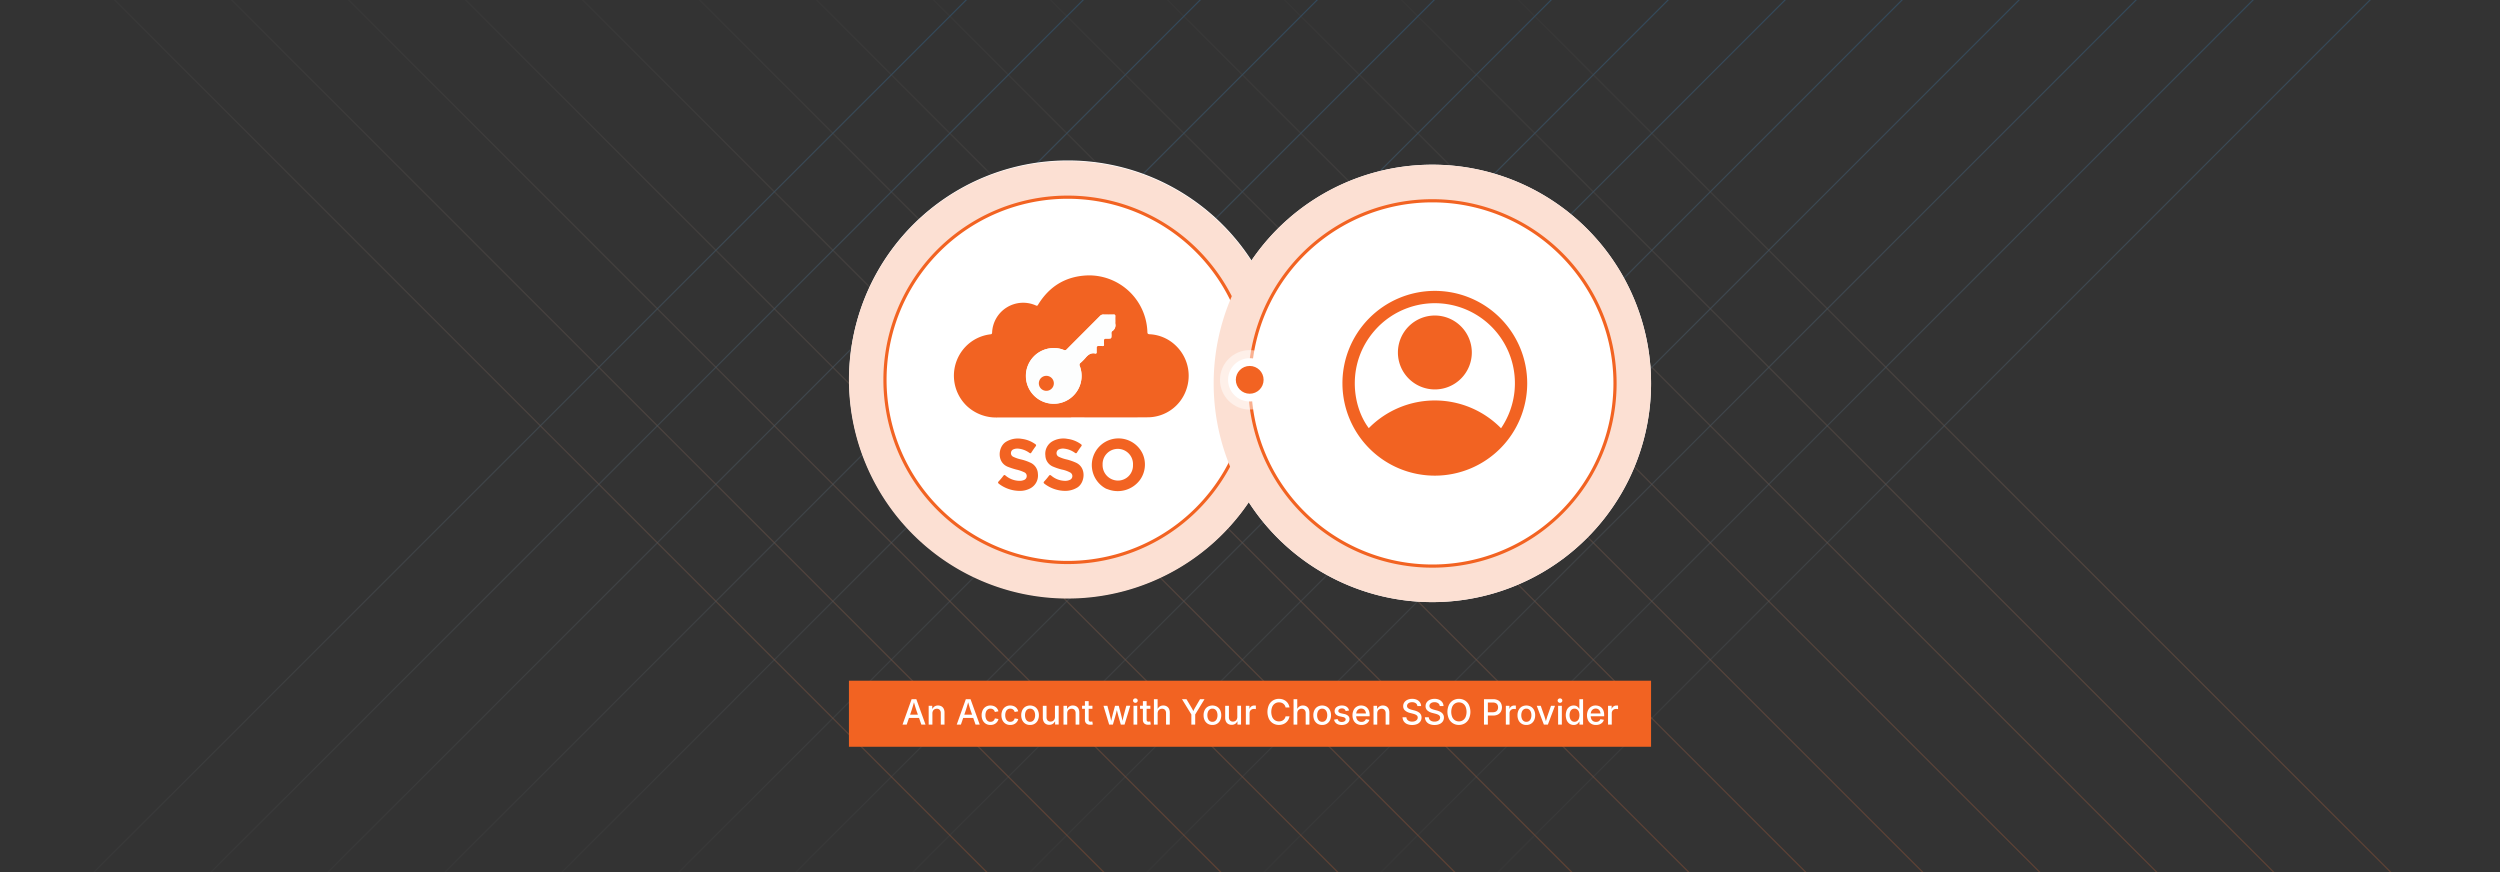 <svg xmlns="http://www.w3.org/2000/svg" xmlns:xlink="http://www.w3.org/1999/xlink" viewBox="0 0 860 300"><rect x="0" y="0" width="860" height="300" fill="#333333" stroke="none"/><defs><linearGradient id="linear-gradient" x1="6.928" y1="147.358" x2="366.641" y2="147.358" gradientUnits="userSpaceOnUse"><stop offset="0" stop-color="#fff" stop-opacity="0"/><stop offset="1" stop-color="#f26322"/></linearGradient><linearGradient id="linear-gradient-2" x1="48.053" y1="148.239" x2="407.766" y2="148.239" xlink:href="#linear-gradient"/><linearGradient id="linear-gradient-3" x1="89.179" y1="149.119" x2="448.891" y2="149.119" xlink:href="#linear-gradient"/><linearGradient id="linear-gradient-4" x1="130.304" y1="150" x2="490.017" y2="150" xlink:href="#linear-gradient"/><linearGradient id="linear-gradient-5" x1="171.429" y1="150.881" x2="531.142" y2="150.881" xlink:href="#linear-gradient"/><linearGradient id="linear-gradient-6" x1="212.554" y1="151.761" x2="572.267" y2="151.761" xlink:href="#linear-gradient"/><linearGradient id="linear-gradient-7" x1="253.679" y1="152.642" x2="613.392" y2="152.642" xlink:href="#linear-gradient"/><linearGradient id="linear-gradient-8" x1="294.805" y1="153.522" x2="654.518" y2="153.522" xlink:href="#linear-gradient"/><linearGradient id="linear-gradient-9" x1="335.93" y1="154.403" x2="695.643" y2="154.403" xlink:href="#linear-gradient"/><linearGradient id="linear-gradient-10" x1="377.055" y1="155.283" x2="736.768" y2="155.283" xlink:href="#linear-gradient"/><linearGradient id="linear-gradient-11" x1="418.18" y1="156.163" x2="777.893" y2="156.163" xlink:href="#linear-gradient"/><linearGradient id="linear-gradient-12" x1="459.306" y1="157.044" x2="819.019" y2="157.044" xlink:href="#linear-gradient"/><linearGradient id="linear-gradient-13" x1="500.431" y1="157.925" x2="860.144" y2="157.925" xlink:href="#linear-gradient"/><linearGradient id="linear-gradient-14" x1="493.359" y1="142.075" x2="853.072" y2="142.075" gradientUnits="userSpaceOnUse"><stop offset="0" stop-color="#fff" stop-opacity="0"/><stop offset="1" stop-color="#208adf"/></linearGradient><linearGradient id="linear-gradient-15" x1="452.234" y1="142.956" x2="811.947" y2="142.956" xlink:href="#linear-gradient-14"/><linearGradient id="linear-gradient-16" x1="411.109" y1="143.837" x2="770.821" y2="143.837" xlink:href="#linear-gradient-14"/><linearGradient id="linear-gradient-17" x1="369.983" y1="144.717" x2="729.696" y2="144.717" xlink:href="#linear-gradient-14"/><linearGradient id="linear-gradient-18" x1="328.858" y1="145.597" x2="688.571" y2="145.597" xlink:href="#linear-gradient-14"/><linearGradient id="linear-gradient-19" x1="287.733" y1="146.478" x2="647.446" y2="146.478" xlink:href="#linear-gradient-14"/><linearGradient id="linear-gradient-20" x1="246.608" y1="147.358" x2="606.321" y2="147.358" xlink:href="#linear-gradient-14"/><linearGradient id="linear-gradient-21" x1="205.482" y1="148.239" x2="565.195" y2="148.239" xlink:href="#linear-gradient-14"/><linearGradient id="linear-gradient-22" x1="164.357" y1="149.119" x2="524.07" y2="149.119" xlink:href="#linear-gradient-14"/><linearGradient id="linear-gradient-23" x1="123.232" y1="150" x2="482.945" y2="150" xlink:href="#linear-gradient-14"/><linearGradient id="linear-gradient-24" x1="82.107" y1="150.881" x2="441.82" y2="150.881" xlink:href="#linear-gradient-14"/><linearGradient id="linear-gradient-25" x1="40.981" y1="151.761" x2="400.694" y2="151.761" xlink:href="#linear-gradient-14"/><linearGradient id="linear-gradient-26" x1="-0.144" y1="152.642" x2="359.569" y2="152.642" xlink:href="#linear-gradient-14"/></defs><g style="isolation:isolate"><g id="Layer_1" data-name="Layer 1"><g opacity="0.25"><line x1="7.072" y1="-32.354" x2="366.497" y2="327.071" fill="none" stroke-miterlimit="10" stroke-width="0.406" stroke="url(#linear-gradient)"/><line x1="48.197" y1="-31.474" x2="407.623" y2="327.952" fill="none" stroke-miterlimit="10" stroke-width="0.406" stroke="url(#linear-gradient-2)"/><line x1="89.322" y1="-30.593" x2="448.748" y2="328.832" fill="none" stroke-miterlimit="10" stroke-width="0.406" stroke="url(#linear-gradient-3)"/><line x1="130.447" y1="-29.713" x2="489.873" y2="329.713" fill="none" stroke-miterlimit="10" stroke-width="0.406" stroke="url(#linear-gradient-4)"/><line x1="171.573" y1="-28.832" x2="530.998" y2="330.593" fill="none" stroke-miterlimit="10" stroke-width="0.406" stroke="url(#linear-gradient-5)"/><line x1="212.698" y1="-27.952" x2="572.123" y2="331.474" fill="none" stroke-miterlimit="10" stroke-width="0.406" stroke="url(#linear-gradient-6)"/><line x1="253.823" y1="-27.071" x2="613.249" y2="332.354" fill="none" stroke-miterlimit="10" stroke-width="0.406" stroke="url(#linear-gradient-7)"/><line x1="294.949" y1="-26.191" x2="654.374" y2="333.235" fill="none" stroke-miterlimit="10" stroke-width="0.406" stroke="url(#linear-gradient-8)"/><line x1="336.074" y1="-25.31" x2="695.499" y2="334.115" fill="none" stroke-miterlimit="10" stroke-width="0.406" stroke="url(#linear-gradient-9)"/><line x1="377.199" y1="-24.43" x2="736.624" y2="334.996" fill="none" stroke-miterlimit="10" stroke-width="0.406" stroke="url(#linear-gradient-10)"/><line x1="418.324" y1="-23.549" x2="777.75" y2="335.876" fill="none" stroke-miterlimit="10" stroke-width="0.406" stroke="url(#linear-gradient-11)"/><line x1="459.449" y1="-22.669" x2="818.875" y2="336.757" fill="none" stroke-miterlimit="10" stroke-width="0.406" stroke="url(#linear-gradient-12)"/><line x1="500.575" y1="-21.788" x2="860" y2="337.637" fill="none" stroke-miterlimit="10" stroke-width="0.406" stroke="url(#linear-gradient-13)"/><line x1="852.928" y1="-37.637" x2="493.503" y2="321.788" fill="none" stroke-miterlimit="10" stroke-width="0.406" stroke="url(#linear-gradient-14)"/><line x1="811.803" y1="-36.757" x2="452.377" y2="322.669" fill="none" stroke-miterlimit="10" stroke-width="0.406" stroke="url(#linear-gradient-15)"/><line x1="770.678" y1="-35.876" x2="411.252" y2="323.549" fill="none" stroke-miterlimit="10" stroke-width="0.406" stroke="url(#linear-gradient-16)"/><line x1="729.553" y1="-34.996" x2="370.127" y2="324.43" fill="none" stroke-miterlimit="10" stroke-width="0.406" stroke="url(#linear-gradient-17)"/><line x1="688.427" y1="-34.115" x2="329.002" y2="325.31" fill="none" stroke-miterlimit="10" stroke-width="0.406" stroke="url(#linear-gradient-18)"/><line x1="647.302" y1="-33.235" x2="287.877" y2="326.191" fill="none" stroke-miterlimit="10" stroke-width="0.406" stroke="url(#linear-gradient-19)"/><line x1="606.177" y1="-32.354" x2="246.751" y2="327.071" fill="none" stroke-miterlimit="10" stroke-width="0.406" stroke="url(#linear-gradient-20)"/><line x1="565.052" y1="-31.474" x2="205.626" y2="327.952" fill="none" stroke-miterlimit="10" stroke-width="0.406" stroke="url(#linear-gradient-21)"/><line x1="523.926" y1="-30.593" x2="164.501" y2="328.832" fill="none" stroke-miterlimit="10" stroke-width="0.406" stroke="url(#linear-gradient-22)"/><line x1="482.801" y1="-29.713" x2="123.376" y2="329.713" fill="none" stroke-miterlimit="10" stroke-width="0.406" stroke="url(#linear-gradient-23)"/><line x1="441.676" y1="-28.832" x2="82.251" y2="330.593" fill="none" stroke-miterlimit="10" stroke-width="0.406" stroke="url(#linear-gradient-24)"/><line x1="400.551" y1="-27.952" x2="41.125" y2="331.474" fill="none" stroke-miterlimit="10" stroke-width="0.406" stroke="url(#linear-gradient-25)"/><line x1="359.425" y1="-27.071" y2="332.354" fill="none" stroke-miterlimit="10" stroke-width="0.406" stroke="url(#linear-gradient-26)"/></g><rect x="292.035" y="234.163" width="275.929" height="22.723" fill="#f26322"/><path d="M310.474,249.253l3.123-8.73h1.623l3.158,8.73h-1.435l-1.699-4.869q-.199-.604-.437-1.392t-.554-1.907h.293q-.31,1.125-.545,1.922t-.428,1.377l-1.664,4.869Zm1.705-2.291v-1.113h4.5v1.113Z" fill="#fff"/><path d="M320.746,245.444v3.809h-1.283v-6.469h1.23l.006,1.588h-.164a2.522,2.522,0,0,1,.832-1.274,2.14,2.14,0,0,1,1.318-.407,2.335,2.335,0,0,1,1.163.281,1.938,1.938,0,0,1,.782.829,2.949,2.949,0,0,1,.281,1.357v4.096h-1.277v-3.938a1.573,1.573,0,0,0-.366-1.11,1.302,1.302,0,0,0-1.005-.396,1.608,1.608,0,0,0-.779.188,1.328,1.328,0,0,0-.542.551A1.866,1.866,0,0,0,320.746,245.444Z" fill="#fff"/><path d="M329.119,249.253l3.123-8.73h1.623l3.158,8.73h-1.435l-1.699-4.869q-.199-.604-.436-1.392t-.554-1.907h.293q-.31,1.125-.545,1.922t-.428,1.377l-1.664,4.869Zm1.705-2.291v-1.113h4.5v1.113Z" fill="#fff"/><path d="M340.714,249.388a2.98,2.98,0,0,1-1.591-.419,2.831,2.831,0,0,1-1.06-1.172,3.849,3.849,0,0,1-.378-1.749,3.896,3.896,0,0,1,.378-1.764,2.827,2.827,0,0,1,1.06-1.175,2.98,2.98,0,0,1,1.591-.419,3.317,3.317,0,0,1,.973.138,2.734,2.734,0,0,1,.811.398,2.388,2.388,0,0,1,.604.633,2.546,2.546,0,0,1,.349.835l-1.225.229a1.507,1.507,0,0,0-.19-.469,1.433,1.433,0,0,0-.322-.363,1.395,1.395,0,0,0-.44-.234,1.742,1.742,0,0,0-.548-.082,1.524,1.524,0,0,0-.967.302,1.82,1.82,0,0,0-.58.815,3.261,3.261,0,0,0-.193,1.157,3.201,3.201,0,0,0,.193,1.143,1.832,1.832,0,0,0,.577.811,1.521,1.521,0,0,0,.97.302,1.732,1.732,0,0,0,.557-.085,1.401,1.401,0,0,0,.442-.24,1.424,1.424,0,0,0,.322-.375,1.734,1.734,0,0,0,.196-.483l1.219.223a2.448,2.448,0,0,1-.346.85,2.54,2.54,0,0,1-.606.645,2.662,2.662,0,0,1-.815.41A3.3,3.3,0,0,1,340.714,249.388Z" fill="#fff"/><path d="M347.523,249.388a2.98,2.98,0,0,1-1.591-.419,2.831,2.831,0,0,1-1.06-1.172,3.849,3.849,0,0,1-.378-1.749,3.896,3.896,0,0,1,.378-1.764,2.827,2.827,0,0,1,1.06-1.175,2.98,2.98,0,0,1,1.591-.419,3.317,3.317,0,0,1,.973.138,2.734,2.734,0,0,1,.811.398,2.386,2.386,0,0,1,.604.633,2.544,2.544,0,0,1,.349.835l-1.225.229a1.507,1.507,0,0,0-.19-.469,1.435,1.435,0,0,0-.322-.363,1.395,1.395,0,0,0-.44-.234,1.742,1.742,0,0,0-.548-.082,1.524,1.524,0,0,0-.967.302,1.82,1.82,0,0,0-.58.815,3.261,3.261,0,0,0-.193,1.157,3.201,3.201,0,0,0,.193,1.143,1.832,1.832,0,0,0,.577.811,1.521,1.521,0,0,0,.97.302,1.732,1.732,0,0,0,.557-.085,1.401,1.401,0,0,0,.442-.24,1.425,1.425,0,0,0,.322-.375,1.734,1.734,0,0,0,.196-.483l1.219.223a2.448,2.448,0,0,1-.346.85,2.538,2.538,0,0,1-.607.645,2.661,2.661,0,0,1-.814.41A3.3,3.3,0,0,1,347.523,249.388Z" fill="#fff"/><path d="M354.337,249.388a2.991,2.991,0,0,1-1.597-.419,2.83,2.83,0,0,1-1.06-1.172,3.849,3.849,0,0,1-.378-1.749,3.896,3.896,0,0,1,.378-1.764,2.827,2.827,0,0,1,1.06-1.175,3.264,3.264,0,0,1,3.199,0,2.828,2.828,0,0,1,1.061,1.175,3.897,3.897,0,0,1,.378,1.764,3.851,3.851,0,0,1-.378,1.749,2.831,2.831,0,0,1-1.061,1.172A3.002,3.002,0,0,1,354.337,249.388Zm0-1.084a1.536,1.536,0,0,0,.97-.302,1.81,1.81,0,0,0,.583-.814,3.208,3.208,0,0,0,.193-1.14,3.243,3.243,0,0,0-.193-1.151,1.83,1.83,0,0,0-.583-.817,1.526,1.526,0,0,0-.97-.305,1.502,1.502,0,0,0-.964.305,1.85,1.85,0,0,0-.577.817,3.243,3.243,0,0,0-.193,1.151,3.208,3.208,0,0,0,.193,1.14,1.83,1.83,0,0,0,.577.814A1.512,1.512,0,0,0,354.337,248.304Z" fill="#fff"/><path d="M360.97,249.341a2.373,2.373,0,0,1-1.166-.278,1.929,1.929,0,0,1-.788-.829,2.942,2.942,0,0,1-.284-1.359v-4.09h1.283v3.932a1.585,1.585,0,0,0,.366,1.113,1.305,1.305,0,0,0,1.011.398,1.574,1.574,0,0,0,.773-.188,1.352,1.352,0,0,0,.539-.554,1.848,1.848,0,0,0,.199-.894v-3.809h1.283v6.469h-1.23l-.006-1.588h.164a2.509,2.509,0,0,1-.841,1.274A2.145,2.145,0,0,1,360.97,249.341Z" fill="#fff"/><path d="M367.123,245.444v3.809h-1.283v-6.469h1.23l.006,1.588h-.164a2.522,2.522,0,0,1,.832-1.274,2.139,2.139,0,0,1,1.318-.407,2.336,2.336,0,0,1,1.163.281,1.938,1.938,0,0,1,.782.829,2.949,2.949,0,0,1,.281,1.357v4.096h-1.277v-3.938a1.573,1.573,0,0,0-.366-1.11,1.302,1.302,0,0,0-1.005-.396,1.608,1.608,0,0,0-.779.188,1.328,1.328,0,0,0-.542.551A1.867,1.867,0,0,0,367.123,245.444Z" fill="#fff"/><path d="M375.794,242.784v1.043h-3.562v-1.043Zm-2.578-1.588H374.5v6.316a.817.817,0,0,0,.158.557.698.698,0,0,0,.539.176,2.301,2.301,0,0,0,.275-.02q.164-.021.281-.038l.182,1.031a2.773,2.773,0,0,1-.428.076,4.426,4.426,0,0,1-.451.023,1.949,1.949,0,0,1-1.362-.436,1.61,1.61,0,0,1-.477-1.251Z" fill="#fff"/><path d="M381.548,249.253l-1.957-6.469h1.348l.715,2.672q.164.615.34,1.348t.346,1.605h-.182q.164-.85.346-1.582t.346-1.371l.727-2.672h1.26l.715,2.672q.164.627.34,1.359t.346,1.594h-.188q.17-.856.346-1.588t.34-1.365l.721-2.672h1.353l-1.963,6.469h-1.289l-.803-2.789q-.123-.422-.237-.876t-.226-.929q-.111-.475-.223-.932h.264q-.111.457-.226.932t-.229.932q-.114.457-.237.873l-.803,2.789Z" fill="#fff"/><path d="M390.572,241.771a.79.79,0,0,1-.568-.226.726.726,0,0,1-.234-.542.714.714,0,0,1,.234-.542.845.845,0,0,1,1.137,0,.713.713,0,0,1,.234.542.725.725,0,0,1-.234.542A.789.789,0,0,1,390.572,241.771Zm-.645,7.482v-6.469H391.21v6.469Z" fill="#fff"/><path d="M395.734,242.784v1.043h-3.562v-1.043Zm-2.578-1.588h1.283v6.316a.817.817,0,0,0,.158.557.698.698,0,0,0,.539.176,2.301,2.301,0,0,0,.275-.02q.164-.021.281-.038l.182,1.031a2.772,2.772,0,0,1-.428.076,4.429,4.429,0,0,1-.451.023,1.949,1.949,0,0,1-1.362-.436,1.609,1.609,0,0,1-.477-1.251Z" fill="#fff"/><path d="M398.23,245.444v3.809h-1.283v-8.73h1.272v3.85h-.199a2.522,2.522,0,0,1,.832-1.274,2.14,2.14,0,0,1,1.318-.407,2.336,2.336,0,0,1,1.163.281,1.956,1.956,0,0,1,.785.829,2.924,2.924,0,0,1,.284,1.357v4.096h-1.283v-3.938a1.573,1.573,0,0,0-.366-1.11,1.302,1.302,0,0,0-1.005-.396,1.608,1.608,0,0,0-.779.188,1.327,1.327,0,0,0-.542.551A1.866,1.866,0,0,0,398.23,245.444Z" fill="#fff"/><path d="M409.826,249.253v-3.48l-3.223-5.25H408.15l1.647,2.777q.264.445.477.861a10.437,10.437,0,0,1,.436.99h-.428a10.823,10.823,0,0,1,.436-1.002q.214-.422.466-.85l1.629-2.777h1.535l-3.199,5.25v3.48Z" fill="#fff"/><path d="M417.068,249.388a2.991,2.991,0,0,1-1.597-.419,2.831,2.831,0,0,1-1.061-1.172,3.851,3.851,0,0,1-.378-1.749,3.897,3.897,0,0,1,.378-1.764,2.828,2.828,0,0,1,1.061-1.175,3.264,3.264,0,0,1,3.199,0,2.828,2.828,0,0,1,1.061,1.175,3.897,3.897,0,0,1,.378,1.764,3.851,3.851,0,0,1-.378,1.749,2.831,2.831,0,0,1-1.061,1.172A3.002,3.002,0,0,1,417.068,249.388Zm0-1.084a1.536,1.536,0,0,0,.97-.302,1.81,1.81,0,0,0,.583-.814,3.208,3.208,0,0,0,.193-1.14,3.243,3.243,0,0,0-.193-1.151,1.83,1.83,0,0,0-.583-.817,1.526,1.526,0,0,0-.97-.305,1.502,1.502,0,0,0-.964.305,1.849,1.849,0,0,0-.577.817,3.241,3.241,0,0,0-.193,1.151,3.206,3.206,0,0,0,.193,1.14,1.829,1.829,0,0,0,.577.814A1.512,1.512,0,0,0,417.068,248.304Z" fill="#fff"/><path d="M423.701,249.341a2.373,2.373,0,0,1-1.166-.278,1.928,1.928,0,0,1-.788-.829,2.941,2.941,0,0,1-.284-1.359v-4.09h1.283v3.932a1.585,1.585,0,0,0,.366,1.113,1.305,1.305,0,0,0,1.011.398,1.574,1.574,0,0,0,.773-.188,1.353,1.353,0,0,0,.539-.554,1.848,1.848,0,0,0,.199-.894v-3.809h1.283v6.469H425.687l-.006-1.588h.164a2.51,2.51,0,0,1-.841,1.274A2.145,2.145,0,0,1,423.701,249.341Z" fill="#fff"/><path d="M428.57,249.253v-6.469h1.236v1.037h.059a1.614,1.614,0,0,1,.612-.826,1.73,1.73,0,0,1,1.011-.299q.129,0,.278.009t.249.021v1.213a2.6,2.6,0,0,0-.267-.041,3.439,3.439,0,0,0-.407-.023,1.592,1.592,0,0,0-.762.182,1.333,1.333,0,0,0-.533.513,1.512,1.512,0,0,0-.193.776v3.908Z" fill="#fff"/><path d="M439.961,249.376a3.858,3.858,0,0,1-2.045-.545,3.751,3.751,0,0,1-1.406-1.55,5.852,5.852,0,0,1,.003-4.784,3.766,3.766,0,0,1,1.409-1.553,3.847,3.847,0,0,1,2.039-.545,4.127,4.127,0,0,1,1.307.202,3.491,3.491,0,0,1,1.09.586,3.262,3.262,0,0,1,.797.934,3.632,3.632,0,0,1,.428,1.248H442.24a2.244,2.244,0,0,0-.293-.753,2.04,2.04,0,0,0-.507-.551,2.189,2.189,0,0,0-.674-.34,2.693,2.693,0,0,0-.794-.114,2.482,2.482,0,0,0-1.374.387,2.582,2.582,0,0,0-.94,1.119,4.789,4.789,0,0,0,.003,3.551,2.561,2.561,0,0,0,.943,1.113,2.5,2.5,0,0,0,1.368.381,2.669,2.669,0,0,0,.788-.114,2.228,2.228,0,0,0,.674-.337,2.024,2.024,0,0,0,.51-.551,2.241,2.241,0,0,0,.296-.75h1.342a3.419,3.419,0,0,1-.41,1.198,3.472,3.472,0,0,1-.785.941,3.43,3.43,0,0,1-1.09.612A4.043,4.043,0,0,1,439.961,249.376Z" fill="#fff"/><path d="M446.266,245.444v3.809h-1.283v-8.73h1.272v3.85h-.199a2.522,2.522,0,0,1,.832-1.274,2.14,2.14,0,0,1,1.318-.407,2.336,2.336,0,0,1,1.163.281,1.956,1.956,0,0,1,.785.829,2.923,2.923,0,0,1,.284,1.357v4.096h-1.283v-3.938a1.573,1.573,0,0,0-.366-1.11,1.302,1.302,0,0,0-1.005-.396,1.608,1.608,0,0,0-.779.188,1.328,1.328,0,0,0-.542.551A1.867,1.867,0,0,0,446.266,245.444Z" fill="#fff"/><path d="M454.826,249.388a2.991,2.991,0,0,1-1.597-.419,2.831,2.831,0,0,1-1.061-1.172,3.851,3.851,0,0,1-.378-1.749,3.897,3.897,0,0,1,.378-1.764,2.828,2.828,0,0,1,1.061-1.175,3.264,3.264,0,0,1,3.199,0,2.828,2.828,0,0,1,1.061,1.175,3.897,3.897,0,0,1,.378,1.764,3.851,3.851,0,0,1-.378,1.749,2.831,2.831,0,0,1-1.061,1.172A3.002,3.002,0,0,1,454.826,249.388Zm0-1.084a1.536,1.536,0,0,0,.97-.302,1.81,1.81,0,0,0,.583-.814,3.208,3.208,0,0,0,.193-1.14,3.243,3.243,0,0,0-.193-1.151,1.83,1.83,0,0,0-.583-.817,1.526,1.526,0,0,0-.97-.305,1.502,1.502,0,0,0-.964.305,1.849,1.849,0,0,0-.577.817,3.241,3.241,0,0,0-.193,1.151,3.206,3.206,0,0,0,.193,1.14,1.829,1.829,0,0,0,.577.814A1.512,1.512,0,0,0,454.826,248.304Z" fill="#fff"/><path d="M461.565,249.394a3.572,3.572,0,0,1-1.272-.211,2.181,2.181,0,0,1-.908-.624,2.084,2.084,0,0,1-.457-1.011l1.219-.199a1.206,1.206,0,0,0,.477.759,1.622,1.622,0,0,0,.94.249,1.675,1.675,0,0,0,.979-.255.742.742,0,0,0,.363-.618.657.657,0,0,0-.231-.519,1.53,1.53,0,0,0-.683-.302l-1.09-.24a2.708,2.708,0,0,1-1.348-.653,1.564,1.564,0,0,1-.445-1.151,1.663,1.663,0,0,1,.319-1.014,2.08,2.08,0,0,1,.882-.674,3.273,3.273,0,0,1,1.295-.24,3.163,3.163,0,0,1,1.222.214,2.06,2.06,0,0,1,.826.6,2.121,2.121,0,0,1,.425.902l-1.166.199a1.238,1.238,0,0,0-.404-.639,1.31,1.31,0,0,0-.885-.27,1.52,1.52,0,0,0-.882.24.722.722,0,0,0-.349.615.645.645,0,0,0,.24.521,1.83,1.83,0,0,0,.75.316l1.049.234a2.737,2.737,0,0,1,1.351.639,1.509,1.509,0,0,1,.437,1.119,1.699,1.699,0,0,1-.34,1.046,2.234,2.234,0,0,1-.938.709A3.482,3.482,0,0,1,461.565,249.394Z" fill="#fff"/><path d="M468.344,249.388a3.145,3.145,0,0,1-1.652-.416,2.759,2.759,0,0,1-1.063-1.166,3.897,3.897,0,0,1-.372-1.752,3.95,3.95,0,0,1,.369-1.749,2.786,2.786,0,0,1,2.613-1.614,3.181,3.181,0,0,1,1.11.193,2.592,2.592,0,0,1,.932.595,2.801,2.801,0,0,1,.642,1.02,4.141,4.141,0,0,1,.234,1.468V246.4h-5.221v-.961h4.559l-.586.311a2.687,2.687,0,0,0-.19-1.046,1.554,1.554,0,0,0-.562-.706,1.588,1.588,0,0,0-.911-.252,1.616,1.616,0,0,0-.923.258,1.689,1.689,0,0,0-.589.685,2.182,2.182,0,0,0-.205.955v.627a2.521,2.521,0,0,0,.226,1.113,1.618,1.618,0,0,0,.639.706,1.865,1.865,0,0,0,.964.243,1.949,1.949,0,0,0,.668-.108,1.37,1.37,0,0,0,.51-.319,1.334,1.334,0,0,0,.316-.516l1.207.223a2.206,2.206,0,0,1-.521.929,2.544,2.544,0,0,1-.935.624A3.375,3.375,0,0,1,468.344,249.388Z" fill="#fff"/><path d="M473.77,245.444v3.809h-1.283v-6.469h1.23l.006,1.588h-.164a2.522,2.522,0,0,1,.832-1.274,2.14,2.14,0,0,1,1.318-.407,2.336,2.336,0,0,1,1.163.281,1.938,1.938,0,0,1,.782.829,2.949,2.949,0,0,1,.281,1.357v4.096h-1.277v-3.938a1.573,1.573,0,0,0-.366-1.11,1.302,1.302,0,0,0-1.005-.396,1.608,1.608,0,0,0-.779.188,1.328,1.328,0,0,0-.542.551A1.867,1.867,0,0,0,473.77,245.444Z" fill="#fff"/><path d="M485.77,249.394a4.263,4.263,0,0,1-1.72-.319,2.597,2.597,0,0,1-1.137-.917,2.667,2.667,0,0,1-.442-1.418h1.33a1.468,1.468,0,0,0,.299.826,1.62,1.62,0,0,0,.697.504,2.629,2.629,0,0,0,.967.17,2.657,2.657,0,0,0,.999-.176,1.617,1.617,0,0,0,.685-.492,1.159,1.159,0,0,0,.249-.738.918.918,0,0,0-.208-.618,1.622,1.622,0,0,0-.58-.41,5.495,5.495,0,0,0-.87-.296l-1.014-.264a3.983,3.983,0,0,1-1.726-.861,1.915,1.915,0,0,1-.601-1.465,2.237,2.237,0,0,1,.401-1.324,2.627,2.627,0,0,1,1.101-.882,3.854,3.854,0,0,1,1.591-.314,3.738,3.738,0,0,1,1.594.319,2.606,2.606,0,0,1,1.072.879,2.354,2.354,0,0,1,.41,1.292h-1.295a1.297,1.297,0,0,0-.551-.984,2.106,2.106,0,0,0-1.254-.351,2.336,2.336,0,0,0-.92.167,1.435,1.435,0,0,0-.609.46,1.094,1.094,0,0,0-.217.668.909.909,0,0,0,.234.644,1.694,1.694,0,0,0,.601.404,6.071,6.071,0,0,0,.759.258l.867.223a6.503,6.503,0,0,1,.92.305,3.425,3.425,0,0,1,.815.475,2.141,2.141,0,0,1,.577.697,2.077,2.077,0,0,1,.214.973,2.356,2.356,0,0,1-.384,1.33,2.546,2.546,0,0,1-1.11.908A4.222,4.222,0,0,1,485.77,249.394Z" fill="#fff"/><path d="M493.469,249.394a4.263,4.263,0,0,1-1.72-.319,2.597,2.597,0,0,1-1.137-.917,2.667,2.667,0,0,1-.442-1.418h1.33a1.468,1.468,0,0,0,.299.826,1.62,1.62,0,0,0,.697.504,2.63,2.63,0,0,0,.967.17,2.657,2.657,0,0,0,.999-.176,1.618,1.618,0,0,0,.686-.492,1.16,1.16,0,0,0,.249-.738.918.918,0,0,0-.208-.618,1.622,1.622,0,0,0-.58-.41,5.491,5.491,0,0,0-.87-.296l-1.014-.264a3.983,3.983,0,0,1-1.726-.861,1.915,1.915,0,0,1-.601-1.465,2.237,2.237,0,0,1,.401-1.324,2.627,2.627,0,0,1,1.102-.882,3.854,3.854,0,0,1,1.591-.314,3.738,3.738,0,0,1,1.594.319,2.606,2.606,0,0,1,1.072.879,2.355,2.355,0,0,1,.41,1.292h-1.295a1.298,1.298,0,0,0-.551-.984,2.106,2.106,0,0,0-1.254-.351,2.336,2.336,0,0,0-.92.167,1.435,1.435,0,0,0-.609.46,1.094,1.094,0,0,0-.217.668.909.909,0,0,0,.234.644,1.694,1.694,0,0,0,.601.404,6.077,6.077,0,0,0,.759.258l.867.223a6.503,6.503,0,0,1,.92.305,3.425,3.425,0,0,1,.815.475,2.14,2.14,0,0,1,.577.697,2.077,2.077,0,0,1,.214.973,2.355,2.355,0,0,1-.384,1.33,2.546,2.546,0,0,1-1.11.908A4.222,4.222,0,0,1,493.469,249.394Z" fill="#fff"/><path d="M501.871,249.376a3.728,3.728,0,0,1-3.445-2.095,5.807,5.807,0,0,1,0-4.784,3.793,3.793,0,0,1,1.409-1.553,4.066,4.066,0,0,1,4.066,0,3.773,3.773,0,0,1,1.406,1.553,5.837,5.837,0,0,1,0,4.784,3.777,3.777,0,0,1-1.406,1.55A3.821,3.821,0,0,1,501.871,249.376Zm0-1.213a2.458,2.458,0,0,0,1.339-.375,2.556,2.556,0,0,0,.94-1.107,4.822,4.822,0,0,0,0-3.586,2.555,2.555,0,0,0-.94-1.107,2.585,2.585,0,0,0-2.687.003,2.587,2.587,0,0,0-.946,1.11,4.763,4.763,0,0,0,0,3.577,2.59,2.59,0,0,0,.946,1.107A2.468,2.468,0,0,0,501.871,248.163Z" fill="#fff"/><path d="M510.49,249.253v-8.73h3.152a3.485,3.485,0,0,1,1.67.363,2.435,2.435,0,0,1,1.017.999,3.215,3.215,0,0,1-.003,2.895,2.468,2.468,0,0,1-1.022,1.002,3.492,3.492,0,0,1-1.679.366h-2.221v-1.137H513.52a2.177,2.177,0,0,0,1.028-.214,1.367,1.367,0,0,0,.595-.595,1.902,1.902,0,0,0,.193-.873,1.866,1.866,0,0,0-.193-.867,1.355,1.355,0,0,0-.598-.586,2.221,2.221,0,0,0-1.031-.211h-1.688v7.588Z" fill="#fff"/><path d="M518.008,249.253v-6.469h1.236v1.037h.059a1.615,1.615,0,0,1,.612-.826,1.729,1.729,0,0,1,1.011-.299q.129,0,.278.009t.249.021v1.213a2.604,2.604,0,0,0-.267-.041,3.439,3.439,0,0,0-.407-.023,1.59,1.59,0,0,0-.762.182,1.333,1.333,0,0,0-.533.513,1.512,1.512,0,0,0-.193.776v3.908Z" fill="#fff"/><path d="M525.057,249.388a2.991,2.991,0,0,1-1.597-.419,2.831,2.831,0,0,1-1.061-1.172,3.851,3.851,0,0,1-.378-1.749,3.897,3.897,0,0,1,.378-1.764,2.828,2.828,0,0,1,1.061-1.175,3.264,3.264,0,0,1,3.199,0,2.827,2.827,0,0,1,1.06,1.175,3.896,3.896,0,0,1,.378,1.764,3.849,3.849,0,0,1-.378,1.749,2.83,2.83,0,0,1-1.06,1.172A3.002,3.002,0,0,1,525.057,249.388Zm0-1.084a1.536,1.536,0,0,0,.97-.302,1.811,1.811,0,0,0,.583-.814,3.208,3.208,0,0,0,.193-1.14,3.243,3.243,0,0,0-.193-1.151,1.831,1.831,0,0,0-.583-.817,1.526,1.526,0,0,0-.97-.305,1.501,1.501,0,0,0-.964.305,1.85,1.85,0,0,0-.577.817,3.243,3.243,0,0,0-.193,1.151,3.208,3.208,0,0,0,.193,1.14,1.829,1.829,0,0,0,.577.814A1.511,1.511,0,0,0,525.057,248.304Z" fill="#fff"/><path d="M531.086,249.253l-2.449-6.469h1.377l1.283,3.65q.205.58.36,1.169t.314,1.163h-.363q.164-.574.316-1.16t.352-1.172l1.277-3.65h1.365l-2.449,6.469Z" fill="#fff"/><path d="M536.635,241.771a.79.79,0,0,1-.568-.226.726.726,0,0,1-.234-.542.714.714,0,0,1,.234-.542.845.845,0,0,1,1.137,0,.713.713,0,0,1,.234.542.725.725,0,0,1-.234.542A.789.789,0,0,1,536.635,241.771Zm-.645,7.482v-6.469h1.283v6.469Z" fill="#fff"/><path d="M541.352,249.382a2.499,2.499,0,0,1-1.412-.407,2.724,2.724,0,0,1-.964-1.157,4.744,4.744,0,0,1,.003-3.577,2.698,2.698,0,0,1,.97-1.148,2.52,2.52,0,0,1,1.403-.401,2.095,2.095,0,0,1,.934.185,1.907,1.907,0,0,1,.598.442,2.844,2.844,0,0,1,.354.492h.064v-3.287H544.58v8.73H543.332v-1.008h-.088a2.521,2.521,0,0,1-.363.507,2.005,2.005,0,0,1-.604.445A2.061,2.061,0,0,1,541.352,249.382Zm.275-1.09a1.493,1.493,0,0,0,.926-.287,1.78,1.78,0,0,0,.58-.797,3.632,3.632,0,0,0,.003-2.364,1.726,1.726,0,0,0-.577-.782,1.525,1.525,0,0,0-.932-.281,1.491,1.491,0,0,0-.929.287,1.775,1.775,0,0,0-.574.791,3.2,3.2,0,0,0-.196,1.166,3.253,3.253,0,0,0,.196,1.169,1.79,1.79,0,0,0,.58.806A1.477,1.477,0,0,0,541.627,248.292Z" fill="#fff"/><path d="M549.021,249.388a3.146,3.146,0,0,1-1.652-.416,2.758,2.758,0,0,1-1.063-1.166,3.896,3.896,0,0,1-.372-1.752,3.95,3.95,0,0,1,.369-1.749,2.786,2.786,0,0,1,2.613-1.614,3.182,3.182,0,0,1,1.11.193,2.592,2.592,0,0,1,.932.595,2.8,2.8,0,0,1,.642,1.02,4.138,4.138,0,0,1,.234,1.468V246.4h-5.221v-.961h4.559l-.586.311a2.685,2.685,0,0,0-.19-1.046,1.553,1.553,0,0,0-.562-.706,1.588,1.588,0,0,0-.911-.252,1.616,1.616,0,0,0-.923.258,1.689,1.689,0,0,0-.589.685,2.18,2.18,0,0,0-.205.955v.627a2.521,2.521,0,0,0,.226,1.113,1.617,1.617,0,0,0,.639.706,1.865,1.865,0,0,0,.964.243,1.95,1.95,0,0,0,.668-.108,1.37,1.37,0,0,0,.51-.319,1.333,1.333,0,0,0,.316-.516l1.207.223a2.207,2.207,0,0,1-.521.929,2.543,2.543,0,0,1-.935.624A3.375,3.375,0,0,1,549.021,249.388Z" fill="#fff"/><path d="M553.164,249.253v-6.469H554.4v1.037h.059a1.615,1.615,0,0,1,.612-.826,1.728,1.728,0,0,1,1.011-.299q.129,0,.278.009t.249.021v1.213a2.609,2.609,0,0,0-.267-.041,3.44,3.44,0,0,0-.407-.023,1.59,1.59,0,0,0-.762.182,1.334,1.334,0,0,0-.533.513,1.512,1.512,0,0,0-.193.776v3.908Z" fill="#fff"/><path d="M492.733,56.65h0A75.231,75.231,0,0,0,427.58,94.266h0a75.231,75.231,0,0,0,0,75.232v0a75.232,75.232,0,0,0,65.152,37.616h0a75.231,75.231,0,0,0,65.153-37.616h0a75.232,75.232,0,0,0,0-75.232l0,0A75.232,75.232,0,0,0,492.733,56.65Z" fill="#fff"/><path d="M367.34,55.191h0A75.231,75.231,0,0,0,302.187,92.807h0a75.232,75.232,0,0,0,0,75.232l0,0A75.231,75.231,0,0,0,367.34,205.655h0a75.232,75.232,0,0,0,65.153-37.616v0a75.231,75.231,0,0,0,0-75.232v0A75.232,75.232,0,0,0,367.34,55.191Z" fill="#fff"/><path d="M367.267,55.432h0a75.231,75.231,0,0,0-65.153,37.616h0a75.231,75.231,0,0,0,0,75.232l0,0a75.232,75.232,0,0,0,65.152,37.616h0A75.232,75.232,0,0,0,432.42,168.28v0a75.231,75.231,0,0,0,0-75.232v0A75.232,75.232,0,0,0,367.267,55.432Z" fill="#fce0d3" style="mix-blend-mode:multiply"/><path d="M367.267,67.831h0a62.833,62.833,0,0,0-54.415,31.416h0a62.832,62.832,0,0,0,0,62.833v0a62.833,62.833,0,0,0,54.415,31.416h0A62.833,62.833,0,0,0,421.682,162.08h0a62.833,62.833,0,0,0,0-62.833v0A62.833,62.833,0,0,0,367.267,67.831Z" fill="#fff" stroke="#f26322" stroke-miterlimit="10" stroke-width="1.094" style="mix-blend-mode:multiply"/><path d="M368.475,143.618q-12.758,0-25.517.002a14.725,14.725,0,0,1-10.363-3.959,14.428,14.428,0,0,1-.497-20.344,14.209,14.209,0,0,1,8.651-4.318c.412-.049.513-.211.536-.6a10.696,10.696,0,0,1,15.092-9.305c.403.172.516.062.715-.264,3.967-6.494,9.768-9.925,17.369-10.1a20.098,20.098,0,0,1,20.033,17.165,21.291,21.291,0,0,1,.208,2.318c.016.531.168.735.74.765a13.925,13.925,0,0,1,8.943,3.83,14.348,14.348,0,0,1,3.607,15.49,14.075,14.075,0,0,1-12.837,9.25c-8.893.088-17.787.023-26.68.023Zm15.178-32.972c0-.617-.025-1.236.008-1.851.023-.437-.101-.598-.564-.585q-1.748.047-3.497,0a1.487,1.487,0,0,0-1.2.49c-3.802,3.828-7.626,7.633-11.429,11.46a.81.81,0,0,1-1.058.22,8.358,8.358,0,0,0-2.864-.626,9.59,9.59,0,1,0,8.392,6.163.815.815,0,0,1,.221-1.062,17.169,17.169,0,0,0,1.743-1.746c.891-1.075,1.881-1.826,3.379-1.509.379.08.458-.145.445-.478-.02-.479.009-.96-.008-1.44-.018-.472.198-.667.657-.654.434.012.871-.027,1.302.01.497.042.638-.168.603-.631-.033-.432.001-.868-.008-1.302-.01-.426.176-.642.612-.632.229.006.457,0,.686,0,1.262,0,1.249,0,1.268-1.261.007-.457-.185-.989.312-1.327a2.344,2.344,0,0,0,1.005-2.483A5.395,5.395,0,0,1,383.653,110.646Z" fill="#f26322"/><path d="M393.043,156.043a9.076,9.076,0,0,1-.892,9.05,9.522,9.522,0,0,1-11.015,3.238c-.213-.077-.428-.148-.642-.222a9.174,9.174,0,1,1,12.548-12.066Zm-3.296,3.918a5.232,5.232,0,1,0-10.451-.133,5.317,5.317,0,0,0,5.223,5.489A5.176,5.176,0,0,0,389.747,159.961Z" fill="#f26322"/><path d="M350.818,168.863a11.851,11.851,0,0,1-7.148-2.406c-.397-.305-.463-.51-.093-.9a22.095,22.095,0,0,0,1.582-1.89c.264-.349.431-.322.752-.069a7.526,7.526,0,0,0,4.772,1.806,3.749,3.749,0,0,0,1.54-.268,1.458,1.458,0,0,0,.969-1.296,1.381,1.381,0,0,0-.841-1.371,13.078,13.078,0,0,0-2.845-.965,27.121,27.121,0,0,1-2.729-.892c-3.913-1.505-3.501-6.751-.855-8.537a7.838,7.838,0,0,1,5.575-1.111,10.171,10.171,0,0,1,4.611,1.795c.362.251.406.448.133.809-.509.673-.979,1.377-1.439,2.085-.206.317-.358.351-.689.13a7.688,7.688,0,0,0-3.791-1.454,3.429,3.429,0,0,0-1.617.209,1.373,1.373,0,0,0-.932,1.24,1.354,1.354,0,0,0,.761,1.346,12.315,12.315,0,0,0,2.781.941,16.146,16.146,0,0,1,2.973,1.02,4.369,4.369,0,0,1,2.75,3.928,4.979,4.979,0,0,1-2.55,4.942A7.484,7.484,0,0,1,350.818,168.863Z" fill="#f26322"/><path d="M366.53,168.861a11.787,11.787,0,0,1-7.163-2.397c-.38-.292-.493-.501-.115-.9a21.256,21.256,0,0,0,1.539-1.839c.282-.374.472-.401.849-.1a7.457,7.457,0,0,0,4.44,1.774,3.798,3.798,0,0,0,1.94-.319,1.403,1.403,0,0,0,.133-2.536,10.346,10.346,0,0,0-2.895-1.023,19.647,19.647,0,0,1-2.858-.943,4.267,4.267,0,0,1-2.791-3.885,4.929,4.929,0,0,1,2.3-4.807,7.7,7.7,0,0,1,5.29-.919,10.017,10.017,0,0,1,4.609,1.809c.326.231.413.402.146.755-.51.673-.99,1.372-1.443,2.084-.22.346-.37.398-.734.154a7.714,7.714,0,0,0-3.73-1.438,3.368,3.368,0,0,0-1.683.22,1.368,1.368,0,0,0-.901,1.189,1.331,1.331,0,0,0,.723,1.364,12.051,12.051,0,0,0,2.845.969,19.749,19.749,0,0,1,3.097,1.085c3.726,1.704,3.09,6.924.48,8.542A7.921,7.921,0,0,1,366.53,168.861Z" fill="#f26322"/><path d="M383.653,110.646a5.395,5.395,0,0,0,.005.754,2.344,2.344,0,0,1-1.005,2.483c-.497.338-.305.87-.312,1.327-.019,1.26-.007,1.26-1.268,1.261-.229,0-.458.005-.686,0-.435-.011-.621.206-.612.632.01.434-.024.871.008,1.302.035.463-.106.674-.603.631-.431-.037-.868.002-1.302-.01-.459-.013-.674.182-.657.654.018.479-.011.96.008,1.44.014.332-.066.558-.445.478-1.498-.317-2.488.434-3.379,1.509a17.169,17.169,0,0,1-1.743,1.746.815.815,0,0,0-.221,1.062,9.559,9.559,0,1,1-8.392-6.163,8.358,8.358,0,0,1,2.864.626.81.81,0,0,0,1.058-.22c3.803-3.826,7.627-7.632,11.429-11.46a1.487,1.487,0,0,1,1.2-.49q1.747.048,3.497,0c.463-.012.587.148.564.585C383.628,109.41,383.653,110.028,383.653,110.646ZM362.524,131.89a2.58,2.58,0,1,0-2.553,2.587A2.59,2.59,0,0,0,362.524,131.89Z" fill="#fdfefe"/><path d="M362.524,131.89a2.58,2.58,0,1,1-2.609-2.604A2.578,2.578,0,0,1,362.524,131.89Z" fill="#f26322"/><path d="M492.733,56.669h0a75.232,75.232,0,0,0-65.153,37.616v0a75.231,75.231,0,0,0,0,75.232v0a75.232,75.232,0,0,0,65.152,37.616h0a75.232,75.232,0,0,0,65.153-37.616v0a75.231,75.231,0,0,0,0-75.231l0,0A75.231,75.231,0,0,0,492.733,56.669Z" fill="#fce0d3" style="mix-blend-mode:multiply"/><path d="M492.733,69.068h0a62.833,62.833,0,0,0-54.415,31.416l0,0a62.833,62.833,0,0,0,0,62.833v0a62.833,62.833,0,0,0,54.415,31.416h0a62.833,62.833,0,0,0,54.415-31.416v0a62.832,62.832,0,0,0,0-62.833h0A62.833,62.833,0,0,0,492.733,69.068Z" fill="#fff" stroke="#f26322" stroke-miterlimit="10" stroke-width="1.094" style="mix-blend-mode:multiply"/><path d="M525.359,131.918a31.78,31.78,0,1,1-32.1-31.853A31.793,31.793,0,0,1,525.359,131.918Zm-9,15.403a27.529,27.529,0,0,0-43.518-33.569c-9.615,11.087-7.838,25.741-1.98,33.531A31.891,31.891,0,0,1,516.359,147.321Z" fill="#f26322"/><path d="M506.306,121.286A12.712,12.712,0,1,1,493.671,108.54,12.739,12.739,0,0,1,506.306,121.286Z" fill="#f26322"/><circle cx="429.9" cy="130.664" r="10.229" fill="#fff" opacity="0.5"/><circle cx="429.9" cy="130.664" r="7.448" fill="#fff"/><circle cx="429.9" cy="130.664" r="4.778" fill="#f26322"/></g></g></svg>